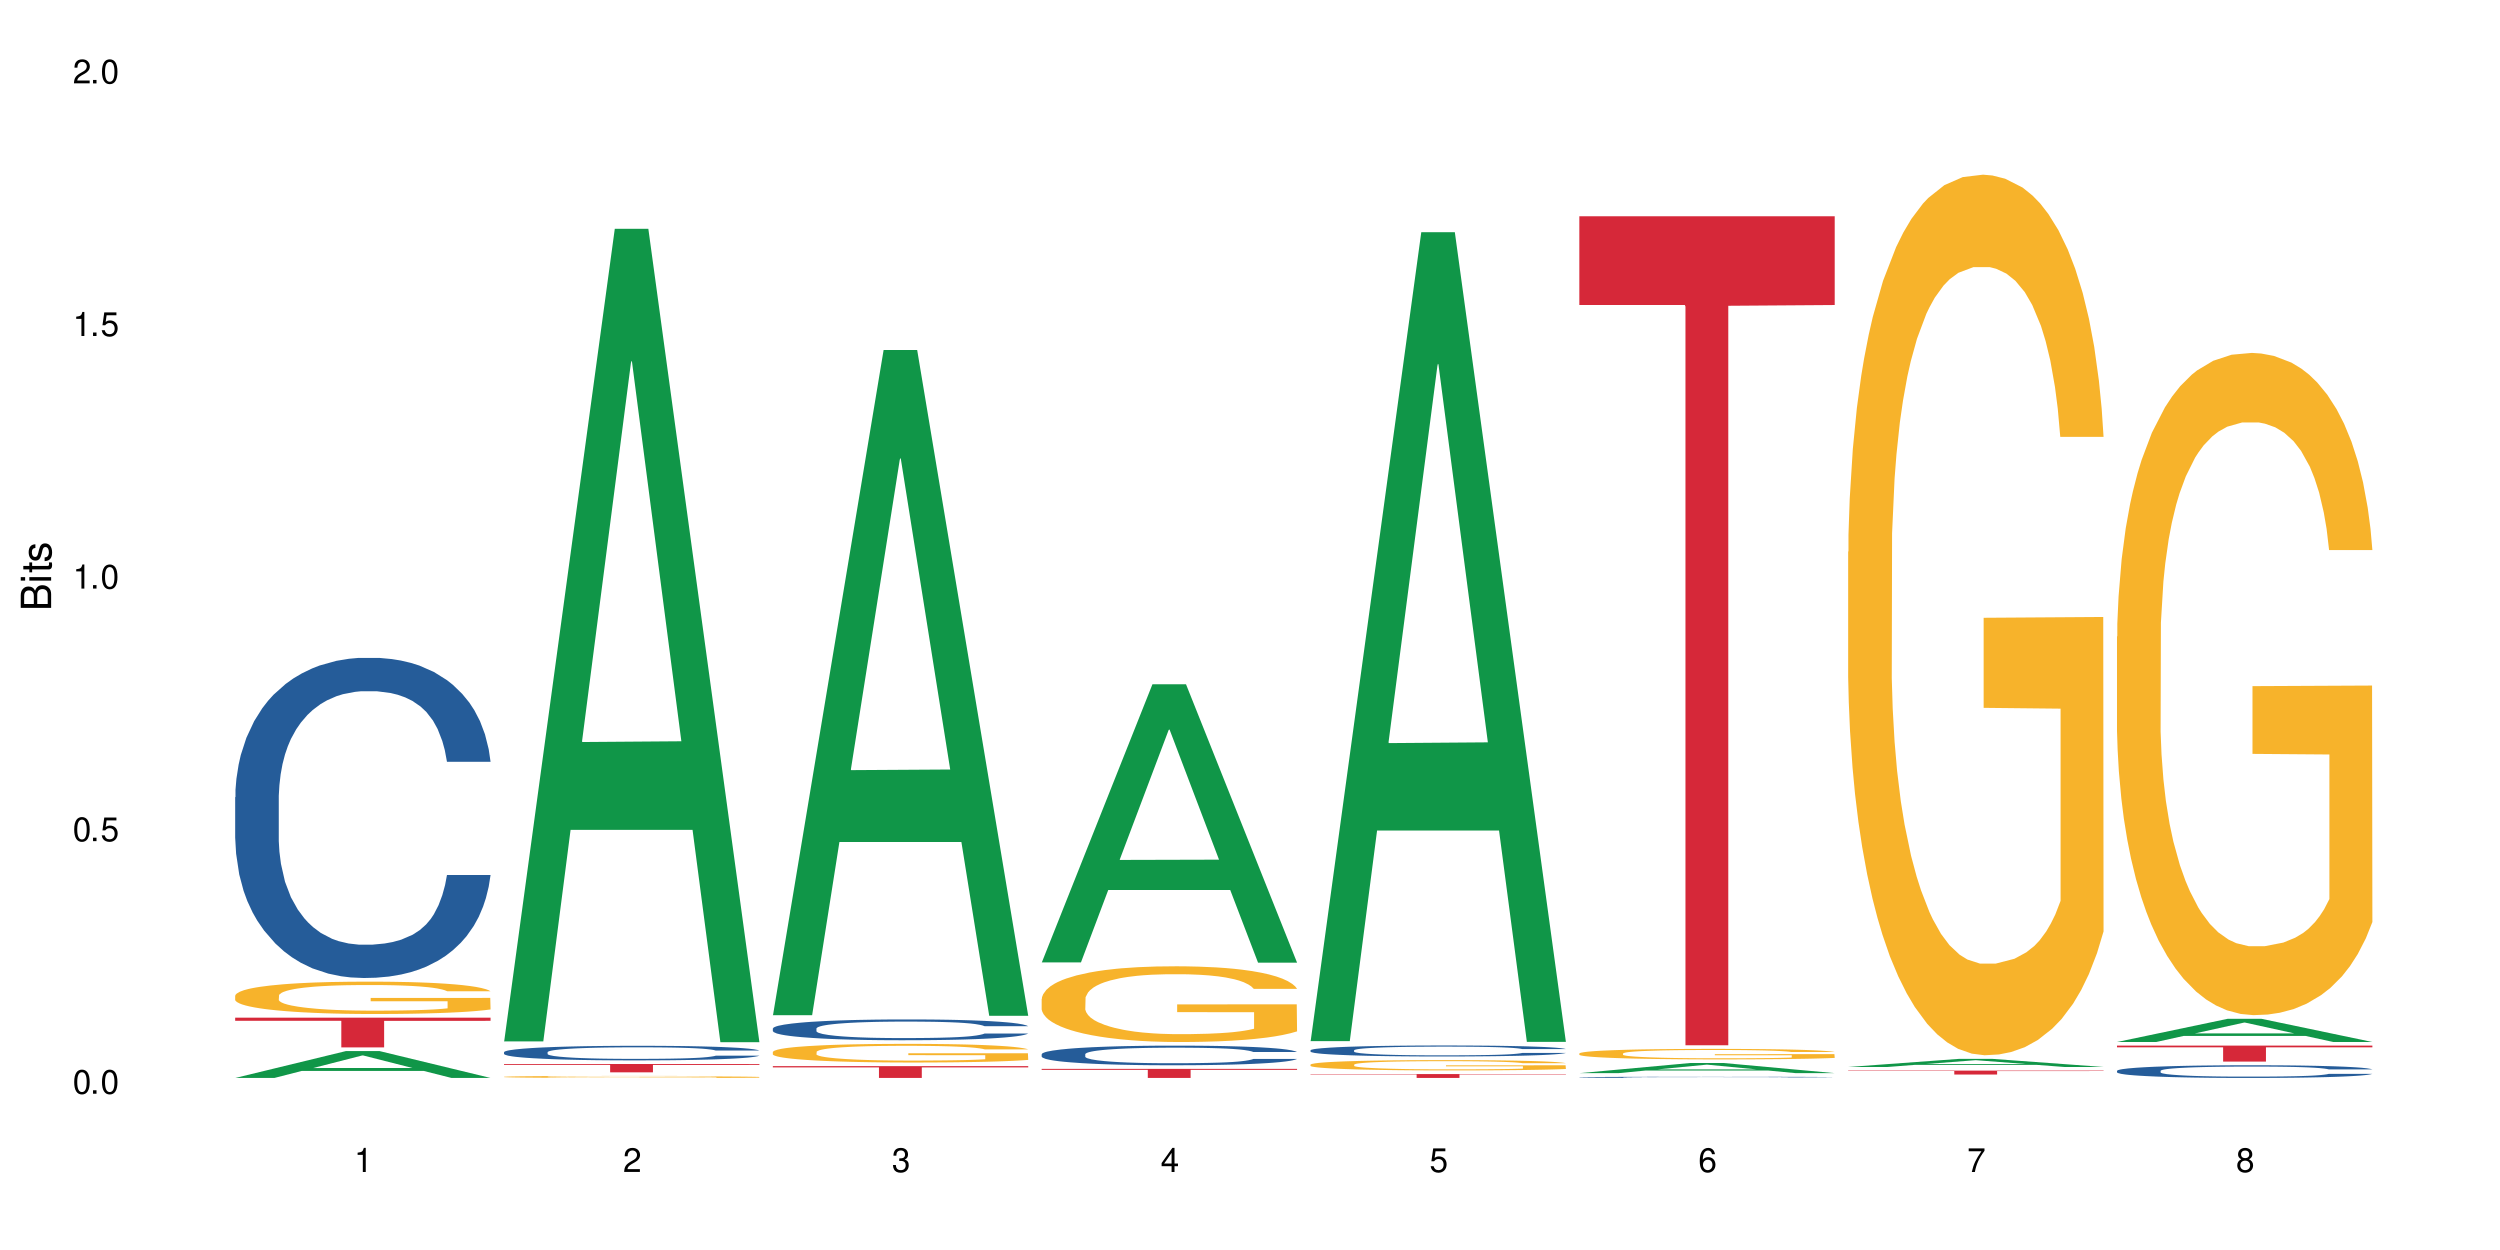 <?xml version="1.0" encoding="UTF-8"?>
<svg xmlns="http://www.w3.org/2000/svg" xmlns:xlink="http://www.w3.org/1999/xlink" width="720" height="360" viewBox="0 0 720 360">
<defs>
<g>
<g id="glyph-0-0">
</g>
<g id="glyph-0-1">
<path d="M 2.641 -6.938 C 2 -6.938 1.422 -6.656 1.078 -6.172 C 0.641 -5.562 0.406 -4.641 0.406 -3.359 C 0.406 -1.016 1.188 0.219 2.641 0.219 C 4.078 0.219 4.859 -1.016 4.859 -3.297 C 4.859 -4.641 4.656 -5.547 4.203 -6.172 C 3.844 -6.656 3.281 -6.938 2.641 -6.938 Z M 2.641 -6.188 C 3.547 -6.188 4 -5.25 4 -3.375 C 4 -1.406 3.562 -0.484 2.625 -0.484 C 1.734 -0.484 1.281 -1.438 1.281 -3.344 C 1.281 -5.25 1.734 -6.188 2.641 -6.188 Z M 2.641 -6.188 "/>
</g>
<g id="glyph-0-2">
<path d="M 1.828 -1 L 0.828 -1 L 0.828 0 L 1.828 0 Z M 1.828 -1 "/>
</g>
<g id="glyph-0-3">
<path d="M 4.562 -6.797 L 1.062 -6.797 L 0.547 -3.094 L 1.328 -3.094 C 1.719 -3.562 2.047 -3.734 2.578 -3.734 C 3.484 -3.734 4.062 -3.109 4.062 -2.094 C 4.062 -1.125 3.484 -0.531 2.578 -0.531 C 1.828 -0.531 1.375 -0.906 1.188 -1.672 L 0.328 -1.672 C 0.453 -1.109 0.547 -0.844 0.75 -0.594 C 1.125 -0.078 1.828 0.219 2.594 0.219 C 3.969 0.219 4.922 -0.781 4.922 -2.219 C 4.922 -3.562 4.031 -4.484 2.719 -4.484 C 2.25 -4.484 1.859 -4.359 1.469 -4.062 L 1.734 -5.969 L 4.562 -5.969 Z M 4.562 -6.797 "/>
</g>
<g id="glyph-0-4">
<path d="M 2.484 -4.938 L 2.484 0 L 3.328 0 L 3.328 -6.938 L 2.766 -6.938 C 2.469 -5.875 2.281 -5.734 0.984 -5.562 L 0.984 -4.938 Z M 2.484 -4.938 "/>
</g>
<g id="glyph-0-5">
<path d="M 4.859 -0.828 L 1.281 -0.828 C 1.359 -1.406 1.672 -1.781 2.5 -2.281 L 3.469 -2.828 C 4.406 -3.344 4.906 -4.062 4.906 -4.906 C 4.906 -5.484 4.672 -6.031 4.266 -6.406 C 3.859 -6.766 3.375 -6.938 2.719 -6.938 C 1.859 -6.938 1.219 -6.625 0.844 -6.031 C 0.609 -5.672 0.5 -5.234 0.484 -4.531 L 1.328 -4.531 C 1.359 -5.016 1.406 -5.281 1.531 -5.516 C 1.75 -5.938 2.188 -6.203 2.703 -6.203 C 3.469 -6.203 4.031 -5.641 4.031 -4.891 C 4.031 -4.344 3.719 -3.859 3.125 -3.516 L 2.234 -3 C 0.812 -2.172 0.406 -1.531 0.328 -0.016 L 4.859 -0.016 Z M 4.859 -0.828 "/>
</g>
<g id="glyph-0-6">
<path d="M 2.125 -3.188 L 2.578 -3.188 C 3.5 -3.188 3.984 -2.766 3.984 -1.922 C 3.984 -1.062 3.469 -0.531 2.594 -0.531 C 1.656 -0.531 1.203 -1 1.156 -2.016 L 0.312 -2.016 C 0.344 -1.453 0.438 -1.094 0.609 -0.781 C 0.953 -0.109 1.625 0.219 2.547 0.219 C 3.953 0.219 4.859 -0.625 4.859 -1.938 C 4.859 -2.828 4.516 -3.297 3.703 -3.594 C 4.344 -3.844 4.656 -4.328 4.656 -5.031 C 4.656 -6.219 3.875 -6.938 2.578 -6.938 C 1.203 -6.938 0.484 -6.172 0.453 -4.703 L 1.297 -4.703 C 1.312 -5.125 1.344 -5.359 1.453 -5.578 C 1.641 -5.969 2.062 -6.203 2.594 -6.203 C 3.344 -6.203 3.797 -5.75 3.797 -5 C 3.797 -4.516 3.609 -4.219 3.25 -4.047 C 3.016 -3.953 2.703 -3.922 2.125 -3.906 Z M 2.125 -3.188 "/>
</g>
<g id="glyph-0-7">
<path d="M 3.141 -1.672 L 3.141 0 L 3.984 0 L 3.984 -1.672 L 4.984 -1.672 L 4.984 -2.438 L 3.984 -2.438 L 3.984 -6.938 L 3.359 -6.938 L 0.266 -2.578 L 0.266 -1.672 Z M 3.141 -2.438 L 1 -2.438 L 3.141 -5.5 Z M 3.141 -2.438 "/>
</g>
<g id="glyph-0-8">
<path d="M 4.781 -5.125 C 4.609 -6.266 3.891 -6.938 2.844 -6.938 C 2.094 -6.938 1.422 -6.578 1.031 -5.953 C 0.594 -5.266 0.406 -4.422 0.406 -3.172 C 0.406 -2 0.578 -1.25 0.984 -0.641 C 1.359 -0.078 1.953 0.219 2.703 0.219 C 3.984 0.219 4.922 -0.75 4.922 -2.094 C 4.922 -3.375 4.062 -4.281 2.844 -4.281 C 2.172 -4.281 1.641 -4.031 1.281 -3.516 C 1.281 -5.234 1.828 -6.188 2.797 -6.188 C 3.391 -6.188 3.797 -5.797 3.938 -5.125 Z M 2.734 -3.531 C 3.547 -3.531 4.062 -2.953 4.062 -2.031 C 4.062 -1.156 3.484 -0.531 2.703 -0.531 C 1.922 -0.531 1.328 -1.188 1.328 -2.078 C 1.328 -2.938 1.906 -3.531 2.734 -3.531 Z M 2.734 -3.531 "/>
</g>
<g id="glyph-0-9">
<path d="M 4.984 -6.797 L 0.438 -6.797 L 0.438 -5.969 L 4.109 -5.969 C 2.5 -3.656 1.828 -2.234 1.328 0 L 2.219 0 C 2.594 -2.172 3.453 -4.047 4.984 -6.094 Z M 4.984 -6.797 "/>
</g>
<g id="glyph-0-10">
<path d="M 3.75 -3.656 C 4.469 -4.094 4.688 -4.438 4.688 -5.078 C 4.688 -6.172 3.844 -6.938 2.641 -6.938 C 1.438 -6.938 0.594 -6.172 0.594 -5.094 C 0.594 -4.438 0.812 -4.094 1.516 -3.656 C 0.734 -3.266 0.359 -2.703 0.359 -1.922 C 0.359 -0.656 1.281 0.219 2.641 0.219 C 3.984 0.219 4.922 -0.656 4.922 -1.922 C 4.922 -2.703 4.531 -3.266 3.75 -3.656 Z M 2.641 -6.188 C 3.359 -6.188 3.812 -5.75 3.812 -5.062 C 3.812 -4.406 3.344 -3.984 2.641 -3.984 C 1.922 -3.984 1.453 -4.406 1.453 -5.078 C 1.453 -5.75 1.922 -6.188 2.641 -6.188 Z M 2.641 -3.266 C 3.484 -3.266 4.062 -2.719 4.062 -1.906 C 4.062 -1.078 3.484 -0.531 2.625 -0.531 C 1.797 -0.531 1.219 -1.094 1.219 -1.906 C 1.219 -2.719 1.781 -3.266 2.641 -3.266 Z M 2.641 -3.266 "/>
</g>
<g id="glyph-1-0">
</g>
<g id="glyph-1-1">
<path d="M 0 -0.953 L 0 -4.891 C 0 -5.719 -0.234 -6.344 -0.734 -6.797 C -1.188 -7.234 -1.812 -7.469 -2.5 -7.469 C -3.547 -7.469 -4.188 -7 -4.625 -5.875 C -4.984 -6.688 -5.625 -7.094 -6.531 -7.094 C -7.172 -7.094 -7.734 -6.859 -8.141 -6.391 C -8.562 -5.922 -8.75 -5.344 -8.75 -4.5 L -8.75 -0.953 Z M -4.984 -2.062 L -7.766 -2.062 L -7.766 -4.219 C -7.766 -4.844 -7.688 -5.203 -7.453 -5.5 C -7.219 -5.812 -6.859 -5.969 -6.375 -5.969 C -5.891 -5.969 -5.531 -5.812 -5.297 -5.5 C -5.062 -5.203 -4.984 -4.844 -4.984 -4.219 Z M -0.984 -2.062 L -4 -2.062 L -4 -4.781 C -4 -5.766 -3.438 -6.359 -2.484 -6.359 C -1.547 -6.359 -0.984 -5.766 -0.984 -4.781 Z M -0.984 -2.062 "/>
</g>
<g id="glyph-1-2">
<path d="M -6.281 -1.797 L -6.281 -0.797 L 0 -0.797 L 0 -1.797 Z M -8.75 -1.797 L -8.75 -0.797 L -7.484 -0.797 L -7.484 -1.797 Z M -8.75 -1.797 "/>
</g>
<g id="glyph-1-3">
<path d="M -6.281 -3.047 L -6.281 -2.016 L -8.016 -2.016 L -8.016 -1.016 L -6.281 -1.016 L -6.281 -0.172 L -5.469 -0.172 L -5.469 -1.016 L -0.719 -1.016 C -0.078 -1.016 0.281 -1.453 0.281 -2.234 C 0.281 -2.5 0.25 -2.719 0.188 -3.047 L -0.641 -3.047 C -0.609 -2.906 -0.594 -2.766 -0.594 -2.562 C -0.594 -2.141 -0.719 -2.016 -1.156 -2.016 L -5.469 -2.016 L -5.469 -3.047 Z M -6.281 -3.047 "/>
</g>
<g id="glyph-1-4">
<path d="M -4.531 -5.25 C -5.766 -5.25 -6.469 -4.422 -6.469 -2.969 C -6.469 -1.516 -5.719 -0.562 -4.547 -0.562 C -3.562 -0.562 -3.094 -1.062 -2.734 -2.562 L -2.516 -3.484 C -2.344 -4.188 -2.094 -4.469 -1.641 -4.469 C -1.047 -4.469 -0.641 -3.875 -0.641 -3 C -0.641 -2.453 -0.797 -2 -1.062 -1.75 C -1.25 -1.594 -1.422 -1.531 -1.875 -1.469 L -1.875 -0.406 C -0.422 -0.453 0.281 -1.266 0.281 -2.922 C 0.281 -4.5 -0.5 -5.516 -1.719 -5.516 C -2.656 -5.516 -3.172 -4.984 -3.469 -3.734 L -3.703 -2.766 C -3.891 -1.953 -4.156 -1.609 -4.594 -1.609 C -5.188 -1.609 -5.547 -2.125 -5.547 -2.938 C -5.547 -3.75 -5.203 -4.172 -4.531 -4.203 Z M -4.531 -5.25 "/>
</g>
</g>
</defs>
<rect x="-72" y="-36" width="864" height="432" fill="rgb(100%, 100%, 100%)" fill-opacity="1"/>
<path fill-rule="nonzero" fill="rgb(6.275%, 58.824%, 28.235%)" fill-opacity="1" d="M 67.73 310.445 L 67.809 310.438 L 99.637 302.707 L 109.301 302.707 L 141.281 310.453 L 130.047 310.453 L 122.031 308.43 L 86.906 308.43 L 79.047 310.445 L 67.73 310.445 L 90.285 307.594 L 118.809 307.586 L 104.586 303.973 L 104.43 303.965 L 104.27 303.984 L 90.207 307.586 L 90.285 307.594 Z M 67.73 310.445 "/>
<path fill-rule="nonzero" fill="rgb(14.51%, 36.078%, 60%)" fill-opacity="1" d="M 67.73 229.59 L 67.82 229.504 L 67.82 227.48 L 68.09 224.281 L 68.719 220.234 L 69.344 217.453 L 70.961 212.48 L 73.203 207.68 L 75.535 203.973 L 77.238 201.781 L 78.766 200.094 L 82.262 196.977 L 84.504 195.375 L 86.926 193.941 L 89.887 192.512 L 92.039 191.668 L 96.883 190.32 L 100.469 189.73 L 103.25 189.477 L 109.262 189.477 L 112.848 189.812 L 115.449 190.234 L 118.32 190.91 L 120.742 191.668 L 124.957 193.523 L 128.727 195.883 L 130.43 197.23 L 133.121 199.844 L 135.184 202.371 L 136.617 204.562 L 138.234 207.68 L 139.668 211.473 L 140.746 215.77 L 141.281 219.391 L 128.727 219.391 L 128.098 216.02 L 127.379 213.41 L 126.035 209.953 L 124.688 207.512 L 122.805 205.066 L 121.102 203.465 L 118.77 201.863 L 116.707 200.852 L 114.555 200.094 L 112.488 199.59 L 108.543 199.082 L 103.969 199.082 L 102.266 199.254 L 98.766 199.926 L 96.883 200.516 L 94.191 201.695 L 92.309 202.793 L 90.066 204.477 L 88.539 205.91 L 86.656 208.102 L 85.312 210.039 L 83.785 212.82 L 82.891 214.926 L 82.082 217.285 L 81.363 220.066 L 80.828 223.016 L 80.469 226.133 L 80.289 229.168 L 80.289 242.23 L 80.469 245.262 L 80.918 248.801 L 82.082 253.941 L 83.785 258.41 L 85.762 261.949 L 87.645 264.477 L 88.719 265.656 L 90.156 267.004 L 92.398 268.688 L 95.629 270.375 L 97.512 271.047 L 100.383 271.723 L 103.34 272.059 L 107.289 272.059 L 110.785 271.723 L 113.117 271.301 L 115.539 270.629 L 118.859 269.195 L 120.922 267.848 L 122.715 266.246 L 124.062 264.645 L 124.957 263.297 L 126.305 260.684 L 127.379 257.82 L 128.188 254.871 L 128.727 252.004 L 141.281 252.004 L 140.746 255.375 L 139.938 258.66 L 139.129 261.105 L 137.875 264.055 L 136.441 266.668 L 134.375 269.617 L 132.672 271.555 L 130.43 273.66 L 128.367 275.262 L 126.125 276.695 L 122.805 278.379 L 120.652 279.223 L 118.32 279.98 L 115.539 280.656 L 112.043 281.246 L 108.273 281.582 L 104.777 281.668 L 101.008 281.5 L 98.227 281.16 L 94.551 280.402 L 89.977 278.887 L 86.656 277.285 L 84.055 275.684 L 81.812 274 L 79.301 271.723 L 76.074 268.016 L 74.098 265.148 L 72.754 262.789 L 71.23 259.504 L 70.152 256.555 L 68.898 251.836 L 68 245.852 L 67.73 241.219 Z M 67.73 229.59 "/>
<path fill-rule="nonzero" fill="rgb(96.863%, 70.196%, 16.863%)" fill-opacity="1" d="M 67.73 286.707 L 67.82 286.695 L 67.82 286.527 L 68.18 286.145 L 69.078 285.617 L 70.242 285.18 L 71.5 284.84 L 72.305 284.66 L 73.652 284.406 L 74.816 284.219 L 77.777 283.836 L 81.543 283.477 L 83.609 283.324 L 85.941 283.18 L 89.258 283.02 L 90.785 282.957 L 95.449 282.82 L 100.738 282.738 L 106.57 282.711 L 109.262 282.719 L 112.938 282.754 L 117.961 282.848 L 120.832 282.934 L 123.074 283.02 L 125.406 283.129 L 128.277 283.301 L 130.969 283.504 L 133.121 283.707 L 135.273 283.965 L 137.066 284.234 L 138.594 284.535 L 139.938 284.891 L 140.746 285.191 L 141.281 285.488 L 128.816 285.488 L 128.098 285.191 L 127.289 284.961 L 125.945 284.68 L 124.598 284.473 L 123.254 284.312 L 120.742 284.09 L 118.59 283.953 L 115.898 283.836 L 113.297 283.758 L 110.336 283.707 L 108.543 283.691 L 103.789 283.691 L 99.484 283.75 L 96.973 283.82 L 95.18 283.887 L 92.668 284.016 L 91.141 284.117 L 90.246 284.184 L 87.555 284.449 L 85.762 284.688 L 84.773 284.848 L 83.52 285.105 L 82.621 285.336 L 81.633 285.676 L 81.098 285.93 L 80.379 286.508 L 80.289 288.043 L 80.559 288.367 L 81.098 288.715 L 81.812 289.023 L 82.891 289.344 L 83.965 289.594 L 85.852 289.926 L 87.465 290.145 L 88.719 290.289 L 91.141 290.52 L 92.129 290.598 L 94.461 290.75 L 96.883 290.871 L 99.844 290.973 L 102.086 291.023 L 105.672 291.066 L 110.246 291.066 L 115.629 291.016 L 119.039 290.945 L 121.371 290.879 L 122.895 290.82 L 124.777 290.727 L 126.125 290.641 L 127.379 290.547 L 128.906 290.402 L 128.906 288.367 L 106.75 288.359 L 106.75 287.402 L 141.195 287.395 L 141.281 290.727 L 139.398 290.953 L 137.066 291.176 L 134.824 291.348 L 132.492 291.492 L 129.176 291.652 L 126.484 291.754 L 122.355 291.875 L 118.59 291.953 L 114.645 292.004 L 111.145 292.027 L 107.02 292.035 L 103.34 292.02 L 99.395 291.969 L 96.254 291.898 L 93.383 291.816 L 90.516 291.703 L 86.926 291.527 L 84.594 291.383 L 82.172 291.203 L 79.75 290.988 L 77.598 290.758 L 76.164 290.582 L 74.727 290.375 L 73.203 290.121 L 71.766 289.832 L 70.691 289.566 L 69.703 289.27 L 68.988 288.988 L 68.27 288.605 L 67.91 288.297 L 67.73 288.035 Z M 67.73 286.707 "/>
<path fill-rule="nonzero" fill="rgb(83.922%, 15.686%, 22.353%)" fill-opacity="1" d="M 67.73 293.082 L 141.281 293.082 L 141.281 294 L 110.629 294.008 L 110.629 301.66 L 98.297 301.66 L 98.297 294.016 L 98.117 294 L 67.73 294 Z M 67.73 293.082 "/>
<path fill-rule="nonzero" fill="rgb(6.275%, 58.824%, 28.235%)" fill-opacity="1" d="M 145.156 299.926 L 145.234 299.707 L 177.059 65.895 L 186.723 65.895 L 218.707 300.145 L 207.469 300.145 L 199.453 238.996 L 164.328 238.996 L 156.469 299.926 L 145.156 299.926 L 167.707 213.703 L 196.23 213.484 L 182.008 104.164 L 181.852 103.945 L 181.695 104.605 L 167.629 213.484 L 167.707 213.703 Z M 145.156 299.926 "/>
<path fill-rule="nonzero" fill="rgb(14.51%, 36.078%, 60%)" fill-opacity="1" d="M 145.156 303.02 L 145.242 303.016 L 145.242 302.922 L 145.512 302.777 L 146.141 302.594 L 146.77 302.465 L 148.383 302.238 L 150.625 302.02 L 152.957 301.852 L 154.664 301.75 L 156.188 301.676 L 159.684 301.531 L 161.93 301.461 L 164.352 301.395 L 167.309 301.328 L 169.461 301.289 L 174.305 301.23 L 177.895 301.203 L 180.676 301.191 L 186.684 301.191 L 190.273 301.207 L 192.875 301.227 L 195.742 301.254 L 198.164 301.289 L 202.383 301.375 L 206.148 301.48 L 207.852 301.543 L 210.543 301.664 L 212.605 301.777 L 214.043 301.879 L 215.656 302.02 L 217.094 302.191 L 218.168 302.387 L 218.707 302.555 L 206.148 302.555 L 205.52 302.398 L 204.805 302.281 L 203.457 302.125 L 202.113 302.012 L 200.23 301.902 L 198.523 301.828 L 196.191 301.754 L 194.129 301.707 L 191.977 301.676 L 189.914 301.652 L 185.969 301.629 L 181.391 301.629 L 179.688 301.637 L 176.191 301.668 L 174.305 301.691 L 171.613 301.746 L 169.73 301.797 L 167.488 301.875 L 165.965 301.938 L 164.082 302.039 L 162.734 302.129 L 161.211 302.254 L 160.312 302.352 L 159.508 302.457 L 158.789 302.586 L 158.25 302.719 L 157.891 302.859 L 157.711 303 L 157.711 303.594 L 157.891 303.734 L 158.34 303.895 L 159.508 304.129 L 161.211 304.332 L 163.184 304.492 L 165.066 304.609 L 166.145 304.664 L 167.578 304.723 L 169.82 304.801 L 173.051 304.879 L 174.934 304.906 L 177.805 304.938 L 180.766 304.953 L 184.711 304.953 L 188.211 304.938 L 190.543 304.918 L 192.965 304.891 L 196.281 304.824 L 198.344 304.762 L 200.141 304.688 L 201.484 304.617 L 202.383 304.555 L 203.727 304.438 L 204.805 304.305 L 205.609 304.172 L 206.148 304.039 L 218.707 304.039 L 218.168 304.195 L 217.359 304.344 L 216.555 304.453 L 215.297 304.59 L 213.863 304.707 L 211.801 304.844 L 210.094 304.93 L 207.852 305.027 L 205.789 305.102 L 203.547 305.164 L 200.23 305.242 L 198.074 305.281 L 195.742 305.316 L 192.965 305.348 L 189.465 305.371 L 185.699 305.387 L 182.199 305.391 L 178.434 305.383 L 175.652 305.367 L 171.973 305.336 L 167.398 305.266 L 164.082 305.191 L 161.48 305.121 L 159.238 305.043 L 156.727 304.938 L 153.496 304.77 L 151.523 304.641 L 150.176 304.531 L 148.652 304.383 L 147.574 304.246 L 146.32 304.031 L 145.422 303.758 L 145.156 303.547 Z M 145.156 303.02 "/>
<path fill-rule="nonzero" fill="rgb(96.863%, 70.196%, 16.863%)" fill-opacity="1" d="M 145.156 310.121 L 145.242 310.117 L 145.242 310.109 L 145.602 310.086 L 146.5 310.051 L 147.664 310.023 L 148.922 310.004 L 149.73 309.992 L 151.074 309.977 L 152.242 309.965 L 155.199 309.941 L 158.969 309.918 L 161.031 309.91 L 163.363 309.898 L 166.684 309.891 L 168.207 309.887 L 172.871 309.879 L 178.164 309.871 L 190.363 309.871 L 195.387 309.879 L 198.254 309.883 L 200.496 309.891 L 202.828 309.895 L 205.699 309.906 L 208.391 309.918 L 212.695 309.949 L 214.492 309.965 L 216.016 309.984 L 217.359 310.008 L 218.168 310.023 L 218.707 310.043 L 206.238 310.043 L 205.52 310.023 L 204.715 310.012 L 203.367 309.992 L 202.023 309.98 L 200.676 309.969 L 198.164 309.957 L 196.012 309.949 L 193.32 309.941 L 190.723 309.934 L 187.762 309.934 L 185.969 309.93 L 181.211 309.93 L 176.906 309.934 L 174.395 309.938 L 172.602 309.945 L 170.09 309.953 L 168.566 309.957 L 167.668 309.961 L 164.977 309.98 L 163.184 309.992 L 162.195 310.004 L 160.941 310.02 L 160.043 310.035 L 159.059 310.055 L 158.52 310.07 L 157.801 310.105 L 157.711 310.203 L 157.98 310.223 L 158.52 310.246 L 159.238 310.262 L 160.312 310.285 L 161.391 310.301 L 163.273 310.32 L 164.887 310.332 L 166.145 310.344 L 168.566 310.355 L 169.551 310.363 L 171.883 310.371 L 174.305 310.379 L 177.266 310.387 L 179.508 310.387 L 183.098 310.391 L 187.672 310.391 L 193.055 310.387 L 196.461 310.383 L 198.793 310.379 L 200.32 310.375 L 202.203 310.371 L 203.547 310.363 L 204.805 310.359 L 206.328 310.352 L 206.328 310.223 L 184.172 310.223 L 184.172 310.164 L 218.617 310.164 L 218.707 310.371 L 216.824 310.383 L 214.492 310.398 L 212.25 310.41 L 209.918 310.418 L 206.598 310.426 L 203.906 310.434 L 199.781 310.441 L 196.012 310.445 L 192.066 310.449 L 188.566 310.449 L 184.441 310.453 L 180.766 310.449 L 176.816 310.449 L 173.68 310.441 L 170.809 310.438 L 167.938 310.43 L 164.352 310.418 L 162.016 310.41 L 157.172 310.387 L 155.02 310.371 L 152.152 310.348 L 150.625 310.332 L 149.191 310.312 L 148.113 310.297 L 147.129 310.277 L 146.41 310.262 L 145.691 310.238 L 145.332 310.219 L 145.156 310.203 Z M 145.156 310.121 "/>
<path fill-rule="nonzero" fill="rgb(83.922%, 15.686%, 22.353%)" fill-opacity="1" d="M 145.156 306.438 L 218.707 306.438 L 218.707 306.691 L 188.051 306.695 L 188.051 308.824 L 175.719 308.824 L 175.719 306.695 L 175.539 306.691 L 145.156 306.691 Z M 145.156 306.438 "/>
<path fill-rule="nonzero" fill="rgb(6.275%, 58.824%, 28.235%)" fill-opacity="1" d="M 222.578 292.375 L 222.656 292.195 L 254.48 100.805 L 264.148 100.805 L 296.129 292.555 L 284.895 292.555 L 276.879 242.5 L 241.75 242.5 L 233.895 292.375 L 222.578 292.375 L 245.129 221.797 L 273.656 221.617 L 259.434 132.133 L 259.273 131.953 L 259.117 132.492 L 245.051 221.617 L 245.129 221.797 Z M 222.578 292.375 "/>
<path fill-rule="nonzero" fill="rgb(14.51%, 36.078%, 60%)" fill-opacity="1" d="M 222.578 296.207 L 222.668 296.199 L 222.668 296.07 L 222.938 295.859 L 223.562 295.598 L 224.191 295.418 L 225.809 295.094 L 228.051 294.781 L 230.383 294.543 L 232.086 294.398 L 233.609 294.289 L 237.109 294.086 L 239.352 293.984 L 241.773 293.891 L 244.734 293.797 L 246.887 293.742 L 251.73 293.656 L 255.316 293.617 L 258.098 293.602 L 264.109 293.602 L 267.695 293.621 L 270.297 293.648 L 273.168 293.691 L 275.59 293.742 L 279.805 293.863 L 283.57 294.016 L 285.277 294.105 L 287.969 294.273 L 290.031 294.438 L 291.465 294.578 L 293.082 294.781 L 294.516 295.027 L 295.59 295.309 L 296.129 295.543 L 283.57 295.543 L 282.945 295.324 L 282.227 295.156 L 280.883 294.93 L 279.535 294.77 L 277.652 294.613 L 275.949 294.508 L 273.617 294.406 L 271.551 294.34 L 269.398 294.289 L 267.336 294.258 L 263.391 294.223 L 258.816 294.223 L 257.109 294.234 L 253.613 294.277 L 251.73 294.316 L 249.039 294.395 L 247.156 294.465 L 244.914 294.574 L 243.387 294.668 L 241.504 294.809 L 240.16 294.938 L 238.633 295.117 L 237.738 295.254 L 236.93 295.406 L 236.211 295.586 L 235.672 295.777 L 235.316 295.98 L 235.137 296.18 L 235.137 297.027 L 235.316 297.223 L 235.762 297.453 L 236.93 297.789 L 238.633 298.078 L 240.605 298.309 L 242.492 298.473 L 243.566 298.547 L 245.004 298.637 L 247.246 298.746 L 250.473 298.855 L 252.355 298.898 L 255.227 298.941 L 258.188 298.965 L 262.133 298.965 L 265.633 298.941 L 267.965 298.914 L 270.387 298.871 L 273.707 298.777 L 275.77 298.691 L 277.562 298.586 L 278.906 298.484 L 279.805 298.395 L 281.148 298.227 L 282.227 298.039 L 283.035 297.848 L 283.57 297.66 L 296.129 297.66 L 295.59 297.879 L 294.785 298.094 L 293.977 298.254 L 292.723 298.445 L 291.285 298.613 L 289.223 298.805 L 287.52 298.93 L 285.277 299.07 L 283.215 299.172 L 280.973 299.266 L 277.652 299.375 L 275.5 299.43 L 273.168 299.48 L 270.387 299.523 L 266.887 299.562 L 263.121 299.582 L 259.621 299.59 L 255.855 299.578 L 253.074 299.555 L 249.398 299.508 L 244.824 299.406 L 241.504 299.305 L 238.902 299.199 L 236.66 299.09 L 234.148 298.941 L 230.918 298.703 L 228.945 298.516 L 227.602 298.363 L 226.074 298.148 L 225 297.957 L 223.742 297.652 L 222.848 297.262 L 222.578 296.961 Z M 222.578 296.207 "/>
<path fill-rule="nonzero" fill="rgb(96.863%, 70.196%, 16.863%)" fill-opacity="1" d="M 222.578 302.934 L 222.668 302.93 L 222.668 302.832 L 223.027 302.609 L 223.922 302.305 L 225.09 302.055 L 226.344 301.859 L 227.152 301.758 L 228.496 301.609 L 229.664 301.5 L 232.625 301.281 L 236.391 301.074 L 238.453 300.984 L 240.785 300.902 L 244.105 300.809 L 245.629 300.777 L 250.293 300.695 L 255.586 300.648 L 261.418 300.633 L 264.109 300.637 L 267.785 300.656 L 272.809 300.711 L 275.68 300.762 L 277.922 300.809 L 280.254 300.875 L 283.125 300.973 L 285.816 301.09 L 287.969 301.207 L 290.121 301.355 L 291.914 301.512 L 293.438 301.684 L 294.785 301.891 L 295.59 302.059 L 296.129 302.23 L 283.66 302.23 L 282.945 302.059 L 282.137 301.93 L 280.793 301.766 L 279.445 301.648 L 278.102 301.555 L 275.59 301.43 L 273.438 301.348 L 270.746 301.281 L 268.145 301.238 L 265.184 301.207 L 263.391 301.195 L 258.637 301.195 L 254.332 301.23 L 251.82 301.27 L 250.023 301.309 L 247.512 301.383 L 245.988 301.441 L 245.094 301.48 L 242.402 301.633 L 240.605 301.77 L 239.621 301.863 L 238.363 302.012 L 237.469 302.145 L 236.48 302.34 L 235.941 302.488 L 235.227 302.82 L 235.137 303.703 L 235.406 303.891 L 235.941 304.09 L 236.66 304.27 L 237.738 304.453 L 238.812 304.598 L 240.695 304.789 L 242.312 304.914 L 243.566 305 L 245.988 305.133 L 246.977 305.176 L 249.309 305.262 L 251.73 305.332 L 254.691 305.391 L 256.934 305.422 L 260.52 305.445 L 265.094 305.445 L 270.477 305.414 L 273.887 305.375 L 276.219 305.336 L 277.742 305.305 L 279.625 305.25 L 280.973 305.199 L 282.227 305.145 L 283.75 305.062 L 283.75 303.891 L 261.598 303.887 L 261.598 303.336 L 296.039 303.332 L 296.129 305.25 L 294.246 305.383 L 291.914 305.508 L 289.672 305.605 L 287.34 305.691 L 284.02 305.785 L 281.328 305.844 L 277.203 305.91 L 273.438 305.957 L 269.488 305.984 L 265.992 306 L 261.867 306.004 L 258.188 305.996 L 254.242 305.965 L 251.102 305.926 L 248.23 305.875 L 245.359 305.812 L 241.773 305.711 L 239.441 305.625 L 237.02 305.523 L 234.598 305.402 L 232.445 305.27 L 231.008 305.164 L 229.574 305.047 L 228.051 304.902 L 226.613 304.734 L 225.539 304.582 L 224.551 304.41 L 223.832 304.25 L 223.117 304.027 L 222.758 303.852 L 222.578 303.699 Z M 222.578 302.934 "/>
<path fill-rule="nonzero" fill="rgb(83.922%, 15.686%, 22.353%)" fill-opacity="1" d="M 222.578 307.051 L 296.129 307.051 L 296.129 307.414 L 265.477 307.418 L 265.477 310.453 L 253.141 310.453 L 253.141 307.418 L 252.965 307.414 L 222.578 307.414 Z M 222.578 307.051 "/>
<path fill-rule="nonzero" fill="rgb(6.275%, 58.824%, 28.235%)" fill-opacity="1" d="M 300 277.172 L 300.078 277.094 L 331.906 197.066 L 341.57 197.066 L 373.555 277.246 L 362.316 277.246 L 354.301 256.316 L 319.176 256.316 L 311.316 277.172 L 300 277.172 L 322.555 247.66 L 351.078 247.582 L 336.855 210.168 L 336.699 210.09 L 336.543 210.316 L 322.477 247.582 L 322.555 247.66 Z M 300 277.172 "/>
<path fill-rule="nonzero" fill="rgb(14.51%, 36.078%, 60%)" fill-opacity="1" d="M 300 303.605 L 300.09 303.598 L 300.09 303.477 L 300.359 303.277 L 300.988 303.031 L 301.617 302.859 L 303.23 302.555 L 305.473 302.262 L 307.805 302.035 L 309.508 301.898 L 311.035 301.797 L 314.531 301.605 L 316.773 301.508 L 319.195 301.418 L 322.156 301.332 L 324.309 301.281 L 329.152 301.199 L 332.742 301.16 L 335.52 301.145 L 341.531 301.145 L 345.117 301.168 L 347.719 301.191 L 350.59 301.234 L 353.012 301.281 L 357.227 301.395 L 360.996 301.539 L 362.699 301.621 L 365.391 301.781 L 367.453 301.938 L 368.891 302.07 L 370.504 302.262 L 371.938 302.492 L 373.016 302.758 L 373.555 302.98 L 360.996 302.98 L 360.367 302.773 L 359.648 302.613 L 358.305 302.402 L 356.961 302.25 L 355.074 302.102 L 353.371 302.004 L 351.039 301.906 L 348.977 301.844 L 346.824 301.797 L 344.762 301.766 L 340.812 301.734 L 336.238 301.734 L 334.535 301.746 L 331.035 301.785 L 329.152 301.824 L 326.461 301.895 L 324.578 301.961 L 322.336 302.066 L 320.812 302.152 L 318.926 302.285 L 317.582 302.406 L 316.059 302.578 L 315.16 302.707 L 314.352 302.852 L 313.637 303.02 L 313.098 303.199 L 312.738 303.391 L 312.559 303.578 L 312.559 304.379 L 312.738 304.566 L 313.188 304.781 L 314.352 305.098 L 316.059 305.371 L 318.031 305.586 L 319.914 305.742 L 320.992 305.812 L 322.426 305.898 L 324.668 306 L 327.898 306.102 L 329.781 306.145 L 332.652 306.188 L 335.609 306.207 L 339.559 306.207 L 343.055 306.188 L 345.387 306.16 L 347.809 306.117 L 351.129 306.031 L 353.191 305.949 L 354.984 305.852 L 356.332 305.754 L 357.227 305.668 L 358.574 305.508 L 359.648 305.336 L 360.457 305.152 L 360.996 304.977 L 373.555 304.977 L 373.016 305.184 L 372.207 305.387 L 371.402 305.535 L 370.145 305.715 L 368.711 305.875 L 366.645 306.059 L 364.941 306.176 L 362.699 306.305 L 360.637 306.402 L 358.395 306.492 L 355.074 306.594 L 352.922 306.645 L 350.59 306.691 L 347.809 306.734 L 344.312 306.77 L 340.543 306.789 L 337.047 306.797 L 333.277 306.785 L 330.5 306.766 L 326.82 306.719 L 322.246 306.625 L 318.926 306.527 L 316.324 306.43 L 314.082 306.324 L 311.57 306.188 L 308.344 305.957 L 306.371 305.785 L 305.023 305.641 L 303.5 305.438 L 302.422 305.258 L 301.168 304.969 L 300.27 304.602 L 300 304.316 Z M 300 303.605 "/>
<path fill-rule="nonzero" fill="rgb(96.863%, 70.196%, 16.863%)" fill-opacity="1" d="M 300 287.633 L 300.09 287.613 L 300.09 287.215 L 300.449 286.316 L 301.348 285.082 L 302.512 284.066 L 303.77 283.27 L 304.574 282.852 L 305.922 282.254 L 307.086 281.816 L 310.047 280.918 L 313.816 280.082 L 315.879 279.727 L 318.211 279.387 L 321.527 279.008 L 323.055 278.867 L 327.719 278.551 L 333.012 278.352 L 338.84 278.289 L 341.531 278.309 L 345.207 278.391 L 350.23 278.609 L 353.102 278.809 L 355.344 279.008 L 357.676 279.266 L 360.547 279.664 L 363.238 280.145 L 365.391 280.621 L 367.543 281.219 L 369.336 281.855 L 370.863 282.555 L 372.207 283.391 L 373.016 284.086 L 373.555 284.785 L 361.086 284.785 L 360.367 284.086 L 359.559 283.551 L 358.215 282.891 L 356.871 282.414 L 355.523 282.035 L 353.012 281.516 L 350.859 281.199 L 348.168 280.918 L 345.566 280.742 L 342.609 280.621 L 340.812 280.582 L 336.059 280.582 L 331.754 280.719 L 329.242 280.879 L 327.449 281.039 L 324.938 281.34 L 323.414 281.578 L 322.516 281.738 L 319.824 282.355 L 318.031 282.91 L 317.043 283.289 L 315.789 283.887 L 314.891 284.426 L 313.902 285.223 L 313.367 285.82 L 312.648 287.176 L 312.559 290.758 L 312.828 291.516 L 313.367 292.332 L 314.082 293.051 L 315.16 293.809 L 316.234 294.383 L 318.121 295.16 L 319.734 295.68 L 320.992 296.02 L 323.414 296.555 L 324.398 296.734 L 326.73 297.094 L 329.152 297.371 L 332.113 297.609 L 334.355 297.73 L 337.941 297.832 L 342.52 297.832 L 347.898 297.711 L 351.309 297.551 L 353.641 297.391 L 355.164 297.254 L 357.047 297.035 L 358.395 296.836 L 359.648 296.617 L 361.176 296.277 L 361.176 291.516 L 339.02 291.496 L 339.02 289.266 L 373.465 289.246 L 373.555 297.035 L 371.668 297.57 L 369.336 298.09 L 367.094 298.488 L 364.762 298.828 L 361.445 299.203 L 358.754 299.445 L 354.629 299.723 L 350.859 299.902 L 346.914 300.02 L 343.414 300.082 L 339.289 300.102 L 335.609 300.062 L 331.664 299.941 L 328.523 299.781 L 325.656 299.582 L 322.785 299.324 L 319.195 298.906 L 316.863 298.566 L 314.441 298.148 L 312.02 297.652 L 309.867 297.113 L 308.434 296.695 L 306.996 296.219 L 305.473 295.621 L 304.039 294.941 L 302.961 294.324 L 301.973 293.629 L 301.258 292.969 L 300.539 292.074 L 300.18 291.355 L 300 290.738 Z M 300 287.633 "/>
<path fill-rule="nonzero" fill="rgb(83.922%, 15.686%, 22.353%)" fill-opacity="1" d="M 300 307.84 L 373.555 307.84 L 373.555 308.121 L 342.898 308.121 L 342.898 310.453 L 330.566 310.453 L 330.566 308.125 L 330.387 308.121 L 300 308.121 Z M 300 307.84 "/>
<path fill-rule="nonzero" fill="rgb(6.275%, 58.824%, 28.235%)" fill-opacity="1" d="M 377.426 299.84 L 377.504 299.617 L 409.328 66.879 L 418.992 66.879 L 450.977 300.059 L 439.738 300.059 L 431.723 239.191 L 396.598 239.191 L 388.738 299.84 L 377.426 299.84 L 399.977 214.012 L 428.504 213.793 L 414.277 104.977 L 414.121 104.758 L 413.965 105.414 L 399.898 213.793 L 399.977 214.012 Z M 377.426 299.84 "/>
<path fill-rule="nonzero" fill="rgb(14.51%, 36.078%, 60%)" fill-opacity="1" d="M 377.426 302.48 L 377.516 302.477 L 377.516 302.406 L 377.781 302.297 L 378.41 302.156 L 379.039 302.062 L 380.652 301.891 L 382.895 301.727 L 385.227 301.598 L 386.934 301.523 L 388.457 301.465 L 391.957 301.359 L 394.199 301.305 L 396.621 301.254 L 399.578 301.207 L 401.734 301.176 L 406.574 301.129 L 410.164 301.109 L 412.945 301.102 L 418.953 301.102 L 422.543 301.113 L 425.145 301.129 L 428.016 301.152 L 430.438 301.176 L 434.652 301.242 L 438.418 301.32 L 440.125 301.367 L 442.812 301.457 L 444.879 301.543 L 446.312 301.621 L 447.926 301.727 L 449.363 301.855 L 450.438 302.004 L 450.977 302.129 L 438.418 302.129 L 437.789 302.012 L 437.074 301.922 L 435.727 301.805 L 434.383 301.723 L 432.5 301.637 L 430.793 301.582 L 428.461 301.527 L 426.398 301.492 L 424.246 301.465 L 422.184 301.449 L 418.238 301.43 L 413.664 301.43 L 411.957 301.438 L 408.461 301.461 L 406.574 301.48 L 403.887 301.52 L 402 301.559 L 399.758 301.617 L 398.234 301.664 L 396.352 301.742 L 395.004 301.809 L 393.48 301.902 L 392.582 301.977 L 391.777 302.055 L 391.059 302.152 L 390.52 302.254 L 390.16 302.359 L 389.98 302.465 L 389.98 302.914 L 390.16 303.016 L 390.609 303.137 L 391.777 303.316 L 393.48 303.469 L 395.453 303.59 L 397.336 303.676 L 398.414 303.719 L 399.848 303.762 L 402.09 303.82 L 405.32 303.879 L 407.203 303.902 L 410.074 303.926 L 413.035 303.938 L 416.98 303.938 L 420.48 303.926 L 422.812 303.91 L 425.234 303.887 L 428.551 303.84 L 430.613 303.793 L 432.41 303.738 L 433.754 303.684 L 434.652 303.637 L 435.996 303.547 L 437.074 303.449 L 437.879 303.348 L 438.418 303.25 L 450.977 303.25 L 450.438 303.363 L 449.633 303.477 L 448.824 303.562 L 447.566 303.66 L 446.133 303.75 L 444.07 303.852 L 442.367 303.918 L 440.125 303.992 L 438.059 304.047 L 435.816 304.098 L 432.5 304.152 L 430.348 304.184 L 428.016 304.207 L 425.234 304.23 L 421.734 304.254 L 417.969 304.266 L 414.469 304.266 L 410.703 304.262 L 407.922 304.25 L 404.242 304.223 L 399.668 304.172 L 396.352 304.117 L 393.75 304.062 L 391.508 304.004 L 388.996 303.926 L 385.766 303.797 L 383.793 303.699 L 382.449 303.617 L 380.922 303.508 L 379.848 303.406 L 378.59 303.242 L 377.695 303.039 L 377.426 302.879 Z M 377.426 302.48 "/>
<path fill-rule="nonzero" fill="rgb(96.863%, 70.196%, 16.863%)" fill-opacity="1" d="M 377.426 306.586 L 377.516 306.582 L 377.516 306.527 L 377.871 306.406 L 378.77 306.238 L 379.938 306.098 L 381.191 305.992 L 382 305.934 L 383.344 305.852 L 384.512 305.793 L 387.469 305.668 L 391.238 305.555 L 393.301 305.508 L 395.633 305.461 L 398.953 305.41 L 400.477 305.391 L 405.141 305.348 L 410.434 305.32 L 416.262 305.312 L 418.953 305.312 L 422.633 305.324 L 427.656 305.355 L 430.527 305.383 L 432.77 305.41 L 435.102 305.445 L 437.969 305.5 L 440.66 305.562 L 442.812 305.629 L 444.969 305.711 L 446.762 305.797 L 448.285 305.891 L 449.633 306.008 L 450.438 306.102 L 450.977 306.195 L 438.508 306.195 L 437.789 306.102 L 436.984 306.027 L 435.637 305.938 L 434.293 305.875 L 432.949 305.82 L 430.438 305.75 L 428.281 305.707 L 425.594 305.668 L 422.992 305.645 L 420.031 305.629 L 418.238 305.625 L 413.484 305.625 L 409.176 305.645 L 406.664 305.664 L 404.871 305.688 L 402.359 305.727 L 400.836 305.758 L 399.938 305.781 L 397.246 305.867 L 395.453 305.941 L 394.469 305.992 L 393.211 306.074 L 392.312 306.148 L 391.328 306.258 L 390.789 306.336 L 390.07 306.523 L 389.98 307.012 L 390.25 307.113 L 390.789 307.227 L 391.508 307.324 L 392.582 307.426 L 393.66 307.504 L 395.543 307.609 L 397.156 307.684 L 398.414 307.727 L 400.836 307.801 L 401.82 307.824 L 404.156 307.875 L 406.574 307.914 L 409.535 307.945 L 411.777 307.961 L 415.367 307.977 L 419.941 307.977 L 425.324 307.957 L 428.73 307.938 L 431.062 307.914 L 432.59 307.895 L 434.473 307.867 L 435.816 307.84 L 437.074 307.809 L 438.598 307.762 L 438.598 307.113 L 416.441 307.113 L 416.441 306.809 L 450.887 306.805 L 450.977 307.867 L 449.094 307.941 L 446.762 308.012 L 444.52 308.066 L 442.188 308.109 L 438.867 308.164 L 436.176 308.195 L 432.051 308.234 L 428.281 308.258 L 424.336 308.273 L 420.84 308.281 L 416.711 308.285 L 413.035 308.277 L 409.086 308.262 L 405.949 308.242 L 403.078 308.215 L 400.207 308.18 L 396.621 308.121 L 394.289 308.074 L 391.867 308.02 L 389.445 307.949 L 387.293 307.879 L 385.855 307.82 L 384.422 307.754 L 382.895 307.672 L 381.461 307.582 L 380.383 307.496 L 379.398 307.402 L 378.68 307.312 L 377.961 307.191 L 377.605 307.094 L 377.426 307.008 Z M 377.426 306.586 "/>
<path fill-rule="nonzero" fill="rgb(83.922%, 15.686%, 22.353%)" fill-opacity="1" d="M 377.426 309.328 L 450.977 309.328 L 450.977 309.449 L 420.324 309.449 L 420.324 310.453 L 407.988 310.453 L 407.988 309.453 L 407.809 309.449 L 377.426 309.449 Z M 377.426 309.328 "/>
<path fill-rule="nonzero" fill="rgb(6.275%, 58.824%, 28.235%)" fill-opacity="1" d="M 454.848 309.062 L 454.926 309.062 L 486.75 306.148 L 496.418 306.148 L 528.398 309.066 L 517.164 309.066 L 509.148 308.305 L 474.023 308.305 L 466.164 309.062 L 454.848 309.062 L 477.402 307.988 L 505.926 307.988 L 491.703 306.625 L 491.547 306.625 L 491.387 306.633 L 477.32 307.988 L 477.402 307.988 Z M 454.848 309.062 "/>
<path fill-rule="nonzero" fill="rgb(14.51%, 36.078%, 60%)" fill-opacity="1" d="M 454.848 310.258 L 454.938 310.258 L 454.938 310.25 L 455.207 310.238 L 455.836 310.223 L 456.461 310.215 L 458.078 310.195 L 460.32 310.18 L 462.652 310.164 L 464.355 310.156 L 465.879 310.148 L 469.379 310.137 L 471.621 310.133 L 474.043 310.129 L 477.004 310.121 L 479.156 310.117 L 484 310.113 L 487.586 310.113 L 490.367 310.109 L 496.379 310.109 L 499.965 310.113 L 502.566 310.113 L 505.438 310.117 L 507.859 310.117 L 512.074 310.125 L 515.844 310.133 L 517.547 310.141 L 520.238 310.148 L 522.301 310.16 L 523.734 310.168 L 525.352 310.18 L 526.785 310.191 L 527.863 310.207 L 528.398 310.223 L 515.844 310.223 L 515.215 310.207 L 514.496 310.199 L 513.152 310.188 L 511.805 310.176 L 509.922 310.168 L 508.219 310.164 L 505.887 310.156 L 503.824 310.152 L 501.672 310.148 L 499.605 310.148 L 495.66 310.145 L 491.086 310.145 L 489.383 310.148 L 485.883 310.148 L 484 310.152 L 481.309 310.156 L 479.426 310.16 L 477.184 310.168 L 475.656 310.172 L 473.773 310.18 L 472.43 310.188 L 470.902 310.195 L 470.008 310.203 L 469.199 310.215 L 468.48 310.223 L 467.945 310.234 L 467.586 310.246 L 467.406 310.258 L 467.406 310.305 L 467.586 310.316 L 468.035 310.332 L 469.199 310.348 L 470.902 310.367 L 472.879 310.379 L 474.762 310.387 L 475.836 310.391 L 477.273 310.398 L 479.516 310.402 L 482.742 310.41 L 484.629 310.414 L 487.496 310.414 L 490.457 310.418 L 494.406 310.418 L 497.902 310.414 L 500.234 310.414 L 502.656 310.41 L 505.977 310.406 L 508.039 310.402 L 509.832 310.395 L 511.18 310.387 L 512.074 310.383 L 513.422 310.375 L 514.496 310.363 L 515.844 310.344 L 528.398 310.344 L 527.863 310.355 L 527.055 310.367 L 526.246 310.375 L 524.992 310.387 L 523.555 310.395 L 521.492 310.406 L 519.789 310.414 L 517.547 310.422 L 515.484 310.43 L 513.242 310.434 L 509.922 310.438 L 507.77 310.441 L 505.438 310.445 L 502.656 310.449 L 499.16 310.449 L 495.391 310.453 L 491.895 310.453 L 488.125 310.449 L 485.344 310.449 L 481.668 310.445 L 477.094 310.441 L 473.773 310.434 L 471.172 310.43 L 468.93 310.422 L 466.418 310.414 L 463.191 310.402 L 461.215 310.391 L 459.871 310.383 L 458.348 310.371 L 457.27 310.359 L 456.016 310.34 L 455.117 310.32 L 454.848 310.301 Z M 454.848 310.258 "/>
<path fill-rule="nonzero" fill="rgb(96.863%, 70.196%, 16.863%)" fill-opacity="1" d="M 454.848 303.375 L 454.938 303.371 L 454.938 303.316 L 455.297 303.191 L 456.191 303.023 L 457.359 302.879 L 458.613 302.77 L 459.422 302.711 L 460.77 302.629 L 461.934 302.57 L 464.895 302.445 L 468.66 302.328 L 470.723 302.277 L 473.055 302.23 L 476.375 302.18 L 477.898 302.16 L 482.562 302.117 L 487.855 302.086 L 493.688 302.078 L 496.379 302.082 L 500.055 302.094 L 505.078 302.125 L 507.949 302.152 L 510.191 302.18 L 512.523 302.215 L 515.395 302.27 L 518.086 302.336 L 520.238 302.402 L 522.391 302.484 L 524.184 302.574 L 525.711 302.672 L 527.055 302.785 L 527.863 302.883 L 528.398 302.98 L 515.934 302.98 L 515.215 302.883 L 514.406 302.809 L 513.062 302.719 L 511.715 302.652 L 510.371 302.598 L 507.859 302.527 L 505.707 302.484 L 503.016 302.445 L 500.414 302.418 L 497.453 302.402 L 495.66 302.398 L 490.906 302.398 L 486.602 302.418 L 484.09 302.438 L 482.297 302.461 L 479.785 302.504 L 478.258 302.535 L 477.363 302.559 L 474.672 302.645 L 472.879 302.719 L 471.891 302.773 L 470.633 302.855 L 469.738 302.93 L 468.75 303.039 L 468.211 303.125 L 467.496 303.312 L 467.406 303.809 L 467.676 303.914 L 468.211 304.027 L 468.93 304.125 L 470.008 304.23 L 471.082 304.312 L 472.965 304.418 L 474.582 304.492 L 475.836 304.539 L 478.258 304.613 L 479.246 304.637 L 481.578 304.688 L 484 304.727 L 486.961 304.758 L 489.203 304.777 L 492.789 304.789 L 497.363 304.789 L 502.746 304.773 L 506.156 304.75 L 508.488 304.73 L 510.012 304.711 L 511.895 304.68 L 513.242 304.652 L 514.496 304.621 L 516.023 304.574 L 516.023 303.914 L 493.867 303.91 L 493.867 303.602 L 528.309 303.598 L 528.398 304.68 L 526.516 304.754 L 524.184 304.824 L 521.941 304.883 L 519.609 304.93 L 516.289 304.98 L 513.602 305.016 L 509.473 305.051 L 505.707 305.078 L 501.758 305.094 L 498.262 305.102 L 494.137 305.105 L 490.457 305.098 L 486.512 305.082 L 483.371 305.062 L 480.5 305.031 L 477.633 304.996 L 474.043 304.938 L 471.711 304.891 L 469.289 304.836 L 466.867 304.766 L 464.715 304.691 L 463.281 304.633 L 461.844 304.566 L 460.32 304.484 L 458.883 304.391 L 457.809 304.305 L 456.82 304.207 L 456.102 304.117 L 455.387 303.992 L 455.027 303.891 L 454.848 303.805 Z M 454.848 303.375 "/>
<path fill-rule="nonzero" fill="rgb(83.922%, 15.686%, 22.353%)" fill-opacity="1" d="M 454.848 62.289 L 528.398 62.289 L 528.398 87.844 L 497.746 88.066 L 497.746 301.035 L 485.414 301.035 L 485.414 88.293 L 485.234 87.844 L 454.848 87.844 Z M 454.848 62.289 "/>
<path fill-rule="nonzero" fill="rgb(6.275%, 58.824%, 28.235%)" fill-opacity="1" d="M 532.27 307.293 L 532.352 307.289 L 564.176 304.957 L 573.84 304.957 L 605.824 307.293 L 594.586 307.293 L 586.57 306.684 L 551.445 306.684 L 543.586 307.293 L 532.27 307.293 L 554.824 306.434 L 583.348 306.43 L 569.125 305.34 L 568.969 305.34 L 568.812 305.344 L 554.746 306.43 L 554.824 306.434 Z M 532.27 307.293 "/>
<path fill-rule="nonzero" fill="rgb(96.863%, 70.196%, 16.863%)" fill-opacity="1" d="M 532.27 158.93 L 532.359 158.695 L 532.359 154.066 L 532.719 143.645 L 533.617 129.285 L 534.781 117.473 L 536.039 108.207 L 536.844 103.344 L 538.191 96.395 L 539.355 91.301 L 542.316 80.879 L 546.086 71.148 L 548.148 66.98 L 550.48 63.043 L 553.797 58.645 L 555.324 57.023 L 559.988 53.316 L 565.281 51 L 571.109 50.305 L 573.801 50.539 L 577.48 51.465 L 582.5 54.012 L 585.371 56.328 L 587.613 58.645 L 589.945 61.656 L 592.816 66.285 L 595.508 71.844 L 597.66 77.402 L 599.812 84.352 L 601.609 91.762 L 603.133 99.871 L 604.477 109.598 L 605.285 117.703 L 605.824 125.809 L 593.355 125.809 L 592.637 117.703 L 591.832 111.449 L 590.484 103.809 L 589.141 98.25 L 587.793 93.848 L 585.281 87.824 L 583.129 84.121 L 580.438 80.879 L 577.836 78.793 L 574.879 77.402 L 573.082 76.941 L 568.328 76.941 L 564.023 78.562 L 561.512 80.414 L 559.719 82.266 L 557.207 85.742 L 555.684 88.52 L 554.785 90.375 L 552.094 97.555 L 550.301 104.039 L 549.312 108.438 L 548.059 115.387 L 547.16 121.641 L 546.176 130.906 L 545.637 137.852 L 544.918 153.602 L 544.828 195.289 L 545.098 204.094 L 545.637 213.586 L 546.355 221.926 L 547.43 230.727 L 548.508 237.441 L 550.391 246.477 L 552.004 252.496 L 553.262 256.434 L 555.684 262.688 L 556.668 264.773 L 559 268.941 L 561.422 272.184 L 564.383 274.965 L 566.625 276.352 L 570.215 277.512 L 574.789 277.512 L 580.168 276.121 L 583.578 274.27 L 585.91 272.414 L 587.434 270.793 L 589.32 268.246 L 590.664 265.93 L 591.922 263.383 L 593.445 259.445 L 593.445 204.094 L 571.289 203.859 L 571.289 177.922 L 605.734 177.688 L 605.824 268.246 L 603.941 274.5 L 601.609 280.523 L 599.363 285.152 L 597.031 289.09 L 593.715 293.492 L 591.023 296.27 L 586.898 299.512 L 583.129 301.598 L 579.184 302.988 L 575.684 303.684 L 571.559 303.914 L 567.883 303.449 L 563.934 302.062 L 560.797 300.207 L 557.926 297.891 L 555.055 294.883 L 551.465 290.02 L 549.133 286.082 L 546.711 281.215 L 544.289 275.426 L 542.137 269.172 L 540.703 264.309 L 539.266 258.75 L 537.742 251.801 L 536.309 243.93 L 535.23 236.75 L 534.246 228.641 L 533.527 221 L 532.809 210.578 L 532.449 202.238 L 532.27 195.059 Z M 532.27 158.93 "/>
<path fill-rule="nonzero" fill="rgb(83.922%, 15.686%, 22.353%)" fill-opacity="1" d="M 532.27 308.34 L 605.824 308.34 L 605.824 308.457 L 575.168 308.461 L 575.168 309.457 L 562.836 309.457 L 562.836 308.461 L 562.656 308.457 L 532.27 308.457 Z M 532.27 308.34 "/>
<path fill-rule="nonzero" fill="rgb(6.275%, 58.824%, 28.235%)" fill-opacity="1" d="M 609.695 300.09 L 609.773 300.082 L 641.598 293.41 L 651.266 293.41 L 683.246 300.098 L 672.008 300.098 L 663.996 298.352 L 628.867 298.352 L 621.012 300.09 L 609.695 300.09 L 632.246 297.629 L 660.773 297.621 L 646.551 294.5 L 646.391 294.496 L 646.234 294.516 L 632.168 297.621 L 632.246 297.629 Z M 609.695 300.09 "/>
<path fill-rule="nonzero" fill="rgb(14.51%, 36.078%, 60%)" fill-opacity="1" d="M 609.695 308.387 L 609.785 308.383 L 609.785 308.301 L 610.055 308.176 L 610.68 308.016 L 611.309 307.906 L 612.922 307.707 L 615.164 307.516 L 617.5 307.371 L 619.203 307.285 L 620.727 307.215 L 624.227 307.094 L 626.469 307.031 L 628.891 306.973 L 631.852 306.914 L 634.004 306.883 L 638.848 306.828 L 642.434 306.805 L 645.215 306.797 L 651.223 306.797 L 654.812 306.809 L 657.414 306.824 L 660.285 306.852 L 662.707 306.883 L 666.922 306.957 L 670.688 307.051 L 672.395 307.102 L 675.086 307.207 L 677.148 307.309 L 678.582 307.395 L 680.195 307.516 L 681.633 307.668 L 682.707 307.84 L 683.246 307.98 L 670.688 307.98 L 670.062 307.848 L 669.344 307.746 L 667.996 307.609 L 666.652 307.512 L 664.77 307.414 L 663.066 307.352 L 660.734 307.285 L 658.668 307.246 L 656.516 307.215 L 654.453 307.195 L 650.508 307.176 L 645.934 307.176 L 644.227 307.184 L 640.73 307.211 L 638.848 307.234 L 636.156 307.281 L 634.273 307.324 L 632.027 307.391 L 630.504 307.445 L 628.621 307.535 L 627.273 307.609 L 625.75 307.723 L 624.852 307.805 L 624.047 307.898 L 623.328 308.008 L 622.789 308.125 L 622.43 308.25 L 622.254 308.371 L 622.254 308.887 L 622.43 309.008 L 622.879 309.148 L 624.047 309.352 L 625.75 309.527 L 627.723 309.668 L 629.605 309.77 L 630.684 309.816 L 632.117 309.871 L 634.363 309.938 L 637.59 310.004 L 639.473 310.031 L 642.344 310.059 L 645.305 310.07 L 649.25 310.07 L 652.75 310.059 L 655.082 310.039 L 657.504 310.016 L 660.82 309.957 L 662.887 309.902 L 664.68 309.84 L 666.023 309.777 L 666.922 309.723 L 668.266 309.621 L 669.344 309.504 L 670.152 309.391 L 670.688 309.273 L 683.246 309.273 L 682.707 309.41 L 681.902 309.539 L 681.094 309.637 L 679.84 309.754 L 678.402 309.855 L 676.34 309.973 L 674.637 310.051 L 672.395 310.133 L 670.332 310.199 L 668.086 310.254 L 664.77 310.32 L 662.617 310.355 L 660.285 310.383 L 657.504 310.41 L 654.004 310.434 L 650.238 310.449 L 646.738 310.453 L 642.973 310.445 L 640.191 310.43 L 636.516 310.402 L 631.941 310.34 L 628.621 310.277 L 626.02 310.215 L 623.777 310.148 L 621.266 310.059 L 618.035 309.91 L 616.062 309.797 L 614.719 309.703 L 613.191 309.574 L 612.117 309.457 L 610.859 309.27 L 609.965 309.031 L 609.695 308.848 Z M 609.695 308.387 "/>
<path fill-rule="nonzero" fill="rgb(96.863%, 70.196%, 16.863%)" fill-opacity="1" d="M 609.695 183.328 L 609.785 183.152 L 609.785 179.672 L 610.145 171.832 L 611.039 161.031 L 612.207 152.148 L 613.461 145.184 L 614.27 141.523 L 615.613 136.301 L 616.781 132.469 L 619.742 124.629 L 623.508 117.312 L 625.57 114.18 L 627.902 111.219 L 631.223 107.91 L 632.746 106.688 L 637.41 103.902 L 642.703 102.16 L 648.535 101.637 L 651.223 101.812 L 654.902 102.508 L 659.926 104.426 L 662.797 106.168 L 665.039 107.91 L 667.371 110.172 L 670.242 113.656 L 672.93 117.836 L 675.086 122.016 L 677.238 127.242 L 679.031 132.816 L 680.555 138.914 L 681.902 146.227 L 682.707 152.324 L 683.246 158.422 L 670.777 158.422 L 670.062 152.324 L 669.254 147.621 L 667.91 141.875 L 666.562 137.691 L 665.219 134.383 L 662.707 129.855 L 660.555 127.066 L 657.863 124.629 L 655.262 123.062 L 652.301 122.016 L 650.508 121.668 L 645.754 121.668 L 641.449 122.887 L 638.938 124.281 L 637.141 125.676 L 634.629 128.289 L 633.105 130.379 L 632.207 131.77 L 629.52 137.172 L 627.723 142.047 L 626.738 145.355 L 625.48 150.582 L 624.586 155.285 L 623.598 162.254 L 623.059 167.477 L 622.344 179.32 L 622.254 210.676 L 622.52 217.293 L 623.059 224.434 L 623.777 230.703 L 624.852 237.324 L 625.93 242.375 L 627.812 249.168 L 629.43 253.695 L 630.684 256.656 L 633.105 261.359 L 634.094 262.93 L 636.426 266.062 L 638.848 268.504 L 641.805 270.594 L 644.047 271.637 L 647.637 272.508 L 652.211 272.508 L 657.594 271.465 L 661 270.07 L 663.332 268.676 L 664.859 267.457 L 666.742 265.539 L 668.086 263.801 L 669.344 261.883 L 670.867 258.922 L 670.867 217.293 L 648.715 217.117 L 648.715 197.609 L 683.156 197.438 L 683.246 265.539 L 681.363 270.242 L 679.031 274.773 L 676.789 278.258 L 674.457 281.219 L 671.137 284.527 L 668.445 286.617 L 664.32 289.055 L 660.555 290.621 L 656.605 291.668 L 653.109 292.191 L 648.98 292.363 L 645.305 292.016 L 641.359 290.973 L 638.219 289.578 L 635.348 287.836 L 632.477 285.57 L 628.891 281.914 L 626.559 278.953 L 624.137 275.297 L 621.715 270.941 L 619.562 266.238 L 618.125 262.578 L 616.691 258.398 L 615.164 253.176 L 613.73 247.254 L 612.656 241.852 L 611.668 235.758 L 610.949 230.008 L 610.234 222.172 L 609.875 215.898 L 609.695 210.5 Z M 609.695 183.328 "/>
<path fill-rule="nonzero" fill="rgb(83.922%, 15.686%, 22.353%)" fill-opacity="1" d="M 609.695 301.141 L 683.246 301.141 L 683.246 301.633 L 652.594 301.637 L 652.594 305.75 L 640.258 305.75 L 640.258 301.645 L 640.082 301.633 L 609.695 301.633 Z M 609.695 301.141 "/>
<g fill="rgb(0%, 0%, 0%)" fill-opacity="1">
<use xlink:href="#glyph-0-1" x="20.965" y="314.993"/>
<use xlink:href="#glyph-0-2" x="25.965" y="314.993"/>
<use xlink:href="#glyph-0-1" x="28.965" y="314.993"/>
</g>
<g fill="rgb(0%, 0%, 0%)" fill-opacity="1">
<use xlink:href="#glyph-0-1" x="20.965" y="242.251"/>
<use xlink:href="#glyph-0-2" x="25.965" y="242.251"/>
<use xlink:href="#glyph-0-3" x="28.965" y="242.251"/>
</g>
<g fill="rgb(0%, 0%, 0%)" fill-opacity="1">
<use xlink:href="#glyph-0-4" x="20.965" y="169.509"/>
<use xlink:href="#glyph-0-2" x="25.965" y="169.509"/>
<use xlink:href="#glyph-0-1" x="28.965" y="169.509"/>
</g>
<g fill="rgb(0%, 0%, 0%)" fill-opacity="1">
<use xlink:href="#glyph-0-4" x="20.965" y="96.767"/>
<use xlink:href="#glyph-0-2" x="25.965" y="96.767"/>
<use xlink:href="#glyph-0-3" x="28.965" y="96.767"/>
</g>
<g fill="rgb(0%, 0%, 0%)" fill-opacity="1">
<use xlink:href="#glyph-0-5" x="20.965" y="24.024"/>
<use xlink:href="#glyph-0-2" x="25.965" y="24.024"/>
<use xlink:href="#glyph-0-1" x="28.965" y="24.024"/>
</g>
<g fill="rgb(0%, 0%, 0%)" fill-opacity="1">
<use xlink:href="#glyph-0-4" x="102.008" y="337.532"/>
</g>
<g fill="rgb(0%, 0%, 0%)" fill-opacity="1">
<use xlink:href="#glyph-0-5" x="179.43" y="337.532"/>
</g>
<g fill="rgb(0%, 0%, 0%)" fill-opacity="1">
<use xlink:href="#glyph-0-6" x="256.855" y="337.532"/>
</g>
<g fill="rgb(0%, 0%, 0%)" fill-opacity="1">
<use xlink:href="#glyph-0-7" x="334.277" y="337.532"/>
</g>
<g fill="rgb(0%, 0%, 0%)" fill-opacity="1">
<use xlink:href="#glyph-0-3" x="411.699" y="337.532"/>
</g>
<g fill="rgb(0%, 0%, 0%)" fill-opacity="1">
<use xlink:href="#glyph-0-8" x="489.125" y="337.532"/>
</g>
<g fill="rgb(0%, 0%, 0%)" fill-opacity="1">
<use xlink:href="#glyph-0-9" x="566.547" y="337.532"/>
</g>
<g fill="rgb(0%, 0%, 0%)" fill-opacity="1">
<use xlink:href="#glyph-0-10" x="643.969" y="337.532"/>
</g>
<g fill="rgb(0%, 0%, 0%)" fill-opacity="1">
<use xlink:href="#glyph-1-1" x="14.725" y="176.012"/>
<use xlink:href="#glyph-1-2" x="14.725" y="168.012"/>
<use xlink:href="#glyph-1-3" x="14.725" y="165.012"/>
<use xlink:href="#glyph-1-4" x="14.725" y="162.012"/>
</g>
</svg>
